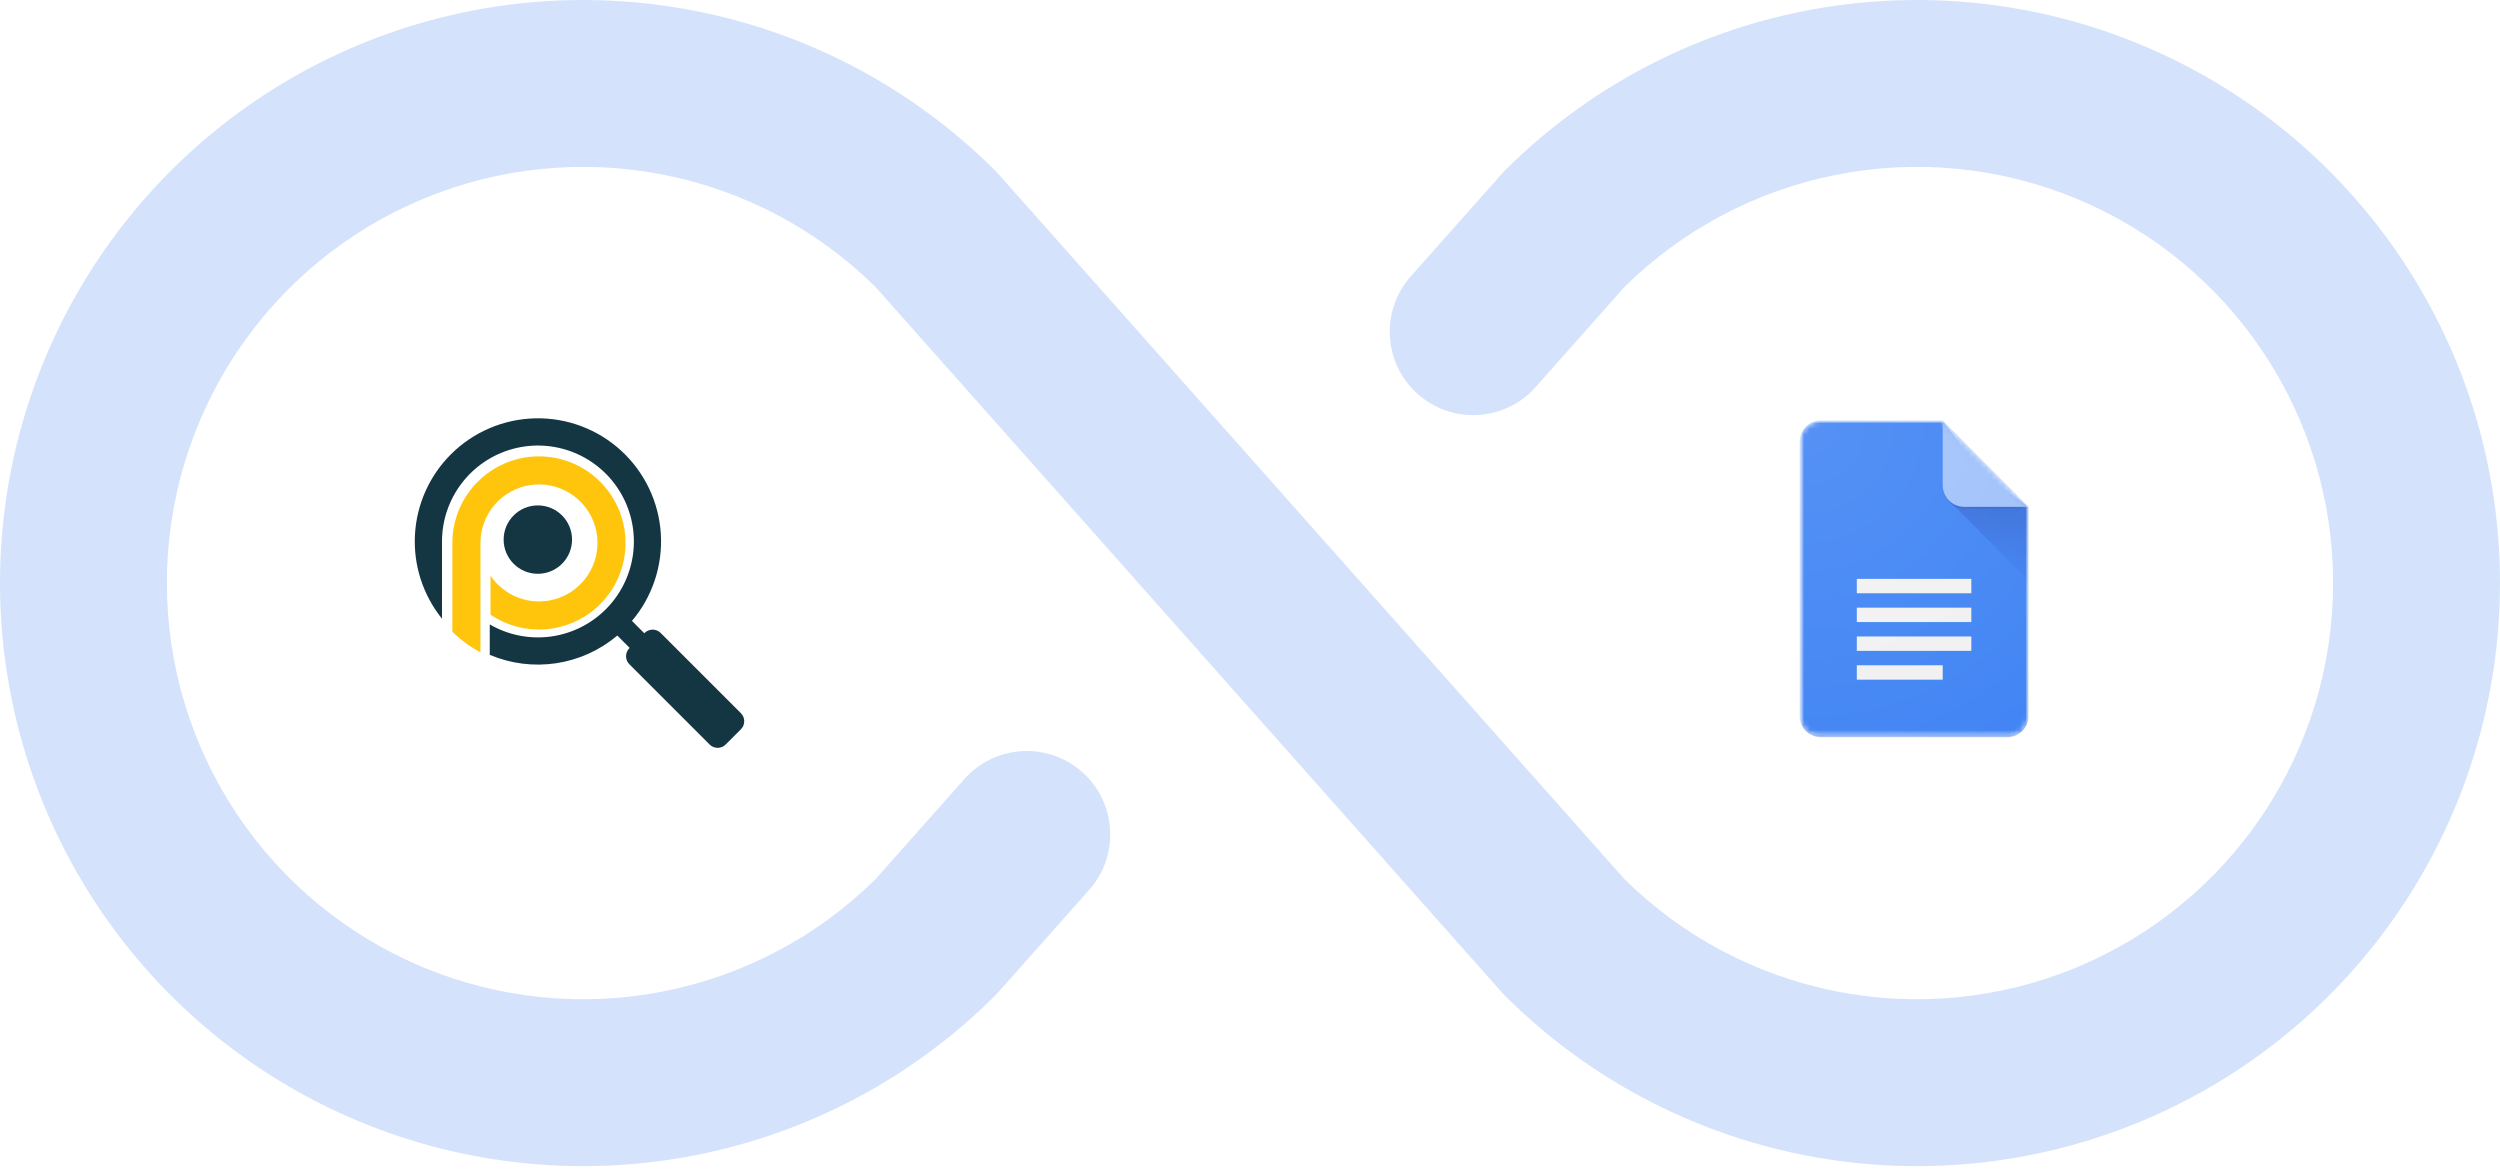 <svg width="440" height="206" viewBox="0 0 440 206" fill="none" xmlns="http://www.w3.org/2000/svg">
<path fill-rule="evenodd" clip-rule="evenodd" d="M116.862 30.771C102.657 27.954 87.936 29.413 74.559 34.96C61.182 40.508 49.75 49.897 41.707 61.94C33.664 73.982 29.372 88.138 29.372 102.62C29.372 117.101 33.664 131.258 41.707 143.301C49.75 155.344 61.182 164.731 74.559 170.28C87.936 175.827 102.657 177.285 116.862 174.469C130.929 171.681 143.865 164.825 154.068 154.756L169.732 137.112C175.116 131.045 184.399 130.495 190.465 135.879C196.53 141.264 197.082 150.546 191.697 156.611L175.725 174.602C175.53 174.823 175.327 175.038 175.119 175.246C160.76 189.58 142.474 199.336 122.573 203.281C102.672 207.226 82.048 205.183 63.307 197.411C44.566 189.639 28.55 176.486 17.282 159.613C6.013 142.741 -0 122.908 -0 102.62C-0 82.331 6.013 62.498 17.282 45.626C28.55 28.755 44.566 15.6 63.307 7.829C82.048 0.056 102.672 -1.986 122.573 1.959C142.474 5.904 160.76 15.659 175.119 29.993C175.327 30.201 175.53 30.416 175.725 30.636L285.932 154.756C296.134 164.825 309.07 171.681 323.138 174.469C337.342 177.285 352.064 175.827 365.44 170.28C378.818 164.731 390.249 155.344 398.293 143.301C406.335 131.258 410.628 117.101 410.628 102.62C410.628 88.138 406.335 73.982 398.293 61.94C390.249 49.897 378.818 40.508 365.44 34.96C352.064 29.413 337.342 27.954 323.138 30.771C309.072 33.559 296.134 40.414 285.932 50.483L270.268 68.127C264.884 74.194 255.601 74.745 249.535 69.361C243.47 63.975 242.918 54.694 248.303 48.628L264.274 30.637C264.47 30.416 264.672 30.201 264.881 29.993C279.24 15.659 297.525 5.904 317.426 1.959C337.328 -1.986 357.952 0.056 376.693 7.829C395.434 15.6 411.45 28.755 422.718 45.626C433.986 62.498 440 82.331 440 102.62C440 122.908 433.986 142.741 422.718 159.613C411.45 176.486 395.434 189.639 376.693 197.411C357.952 205.183 337.328 207.226 317.426 203.281C297.525 199.336 279.24 189.58 264.881 175.246C264.672 175.038 264.47 174.823 264.274 174.603L154.068 50.483C143.865 40.416 130.929 33.559 116.862 30.771Z" fill="#D4E3FB"/>
<g filter="url(#filter0_d_7436_8127)">
<circle cx="336.5" cy="102.5" r="55.5" fill="white"/>
</g>
<g filter="url(#filter1_d_7436_8127)">
<circle cx="101.5" cy="102.12" r="55.5" fill="white"/>
</g>
<path fill-rule="evenodd" clip-rule="evenodd" d="M84.559 106.799V114.814C82.748 113.845 81.083 112.625 79.613 111.191V95.555C79.614 92.154 80.752 88.852 82.847 86.173C84.941 83.494 87.872 81.592 91.172 80.771C94.472 79.949 97.952 80.254 101.059 81.638C104.165 83.022 106.72 85.405 108.316 88.408C109.912 91.41 110.457 94.861 109.866 98.209C109.275 101.558 107.58 104.613 105.053 106.888C102.525 109.162 99.309 110.527 95.916 110.763C92.523 111 89.149 110.095 86.33 108.193V101.324C87.712 103.368 89.781 104.847 92.162 105.493C94.543 106.139 97.077 105.91 99.302 104.846C101.528 103.782 103.298 101.954 104.29 99.696C105.282 97.438 105.43 94.898 104.707 92.54C103.984 90.181 102.439 88.161 100.352 86.845C98.265 85.53 95.775 85.007 93.336 85.373C90.896 85.738 88.668 86.966 87.058 88.835C85.448 90.704 84.562 93.088 84.562 95.555L84.559 106.799Z" fill="#FFC50D"/>
<path fill-rule="evenodd" clip-rule="evenodd" d="M79.346 79.973C83.298 76.018 88.626 73.743 94.217 73.625C99.808 73.506 105.227 75.553 109.344 79.337C113.46 83.121 115.954 88.349 116.305 93.929C116.656 99.509 114.836 105.009 111.225 109.278L113.399 111.452L113.457 111.394C113.831 111.022 114.337 110.813 114.864 110.813C115.391 110.813 115.897 111.022 116.271 111.394L130.407 125.531C130.778 125.905 130.987 126.411 130.987 126.938C130.987 127.465 130.778 127.971 130.407 128.345L127.713 131.039C127.34 131.411 126.834 131.62 126.306 131.62C125.779 131.62 125.273 131.411 124.9 131.039L110.763 116.903C110.392 116.529 110.183 116.023 110.183 115.496C110.183 114.969 110.392 114.463 110.763 114.089L110.822 114.031L108.649 111.857C105.586 114.443 101.866 116.129 97.902 116.728C93.939 117.327 89.886 116.815 86.196 115.25V109.897C89.413 111.766 93.157 112.52 96.847 112.042C100.537 111.564 103.966 109.881 106.6 107.254C109.235 104.627 110.928 101.204 111.416 97.516C111.905 93.828 111.161 90.082 109.301 86.86C107.441 83.638 104.569 81.121 101.131 79.699C97.693 78.277 93.881 78.03 90.288 78.998C86.696 79.965 83.523 82.091 81.264 85.047C79.004 88.002 77.784 91.621 77.793 95.341V108.893C74.44 104.729 72.744 99.474 73.031 94.135C73.317 88.797 75.566 83.754 79.346 79.973Z" fill="#143642"/>
<path d="M94.659 100.988C97.984 100.988 100.678 98.294 100.678 94.97C100.678 91.646 97.984 88.952 94.659 88.952C91.335 88.952 88.64 91.646 88.64 94.97C88.64 98.294 91.335 100.988 94.659 100.988Z" fill="#143642"/>
<mask id="mask0_7436_8127" style="mask-type:luminance" maskUnits="userSpaceOnUse" x="316" y="74" width="42" height="56">
<path d="M357.036 74H316.718V129.759H357.036V74Z" fill="white"/>
</mask>
<g mask="url(#mask0_7436_8127)">
<mask id="mask1_7436_8127" style="mask-type:alpha" maskUnits="userSpaceOnUse" x="316" y="74" width="42" height="56">
<path d="M341.917 74H320.498C318.419 74 316.718 75.711 316.718 77.802V125.957C316.718 128.048 318.419 129.759 320.498 129.759H353.256C355.335 129.759 357.036 128.048 357.036 125.957V89.207L341.917 74Z" fill="white"/>
</mask>
<g mask="url(#mask1_7436_8127)">
<path d="M341.917 74H320.498C318.419 74 316.718 75.711 316.718 77.802V125.957C316.718 128.048 318.419 129.759 320.498 129.759H353.256C355.335 129.759 357.036 128.048 357.036 125.957V89.207L348.216 82.871L341.917 74Z" fill="#4285F4"/>
</g>
<mask id="mask2_7436_8127" style="mask-type:alpha" maskUnits="userSpaceOnUse" x="316" y="74" width="42" height="56">
<path d="M341.917 74H320.498C318.419 74 316.718 75.711 316.718 77.802V125.957C316.718 128.048 318.419 129.759 320.498 129.759H353.256C355.335 129.759 357.036 128.048 357.036 125.957V89.207L341.917 74Z" fill="white"/>
</mask>
<g mask="url(#mask2_7436_8127)">
<path d="M343.022 88.095L357.036 102.187V89.207L343.022 88.095Z" fill="url(#paint0_linear_7436_8127)"/>
</g>
<mask id="mask3_7436_8127" style="mask-type:alpha" maskUnits="userSpaceOnUse" x="316" y="74" width="42" height="56">
<path d="M341.917 74H320.498C318.419 74 316.718 75.711 316.718 77.802V125.957C316.718 128.048 318.419 129.759 320.498 129.759H353.256C355.335 129.759 357.036 128.048 357.036 125.957V89.207L341.917 74Z" fill="white"/>
</mask>
<g mask="url(#mask3_7436_8127)">
<path d="M326.797 114.552H346.956V112.017H326.797V114.552ZM326.797 119.621H341.917V117.086H326.797V119.621ZM326.797 101.879V104.414H346.956V101.879H326.797ZM326.797 109.483H346.956V106.948H326.797V109.483Z" fill="#F1F1F1"/>
</g>
<mask id="mask4_7436_8127" style="mask-type:alpha" maskUnits="userSpaceOnUse" x="316" y="74" width="42" height="56">
<path d="M341.917 74H320.498C318.419 74 316.718 75.711 316.718 77.802V125.957C316.718 128.048 318.419 129.759 320.498 129.759H353.256C355.335 129.759 357.036 128.048 357.036 125.957V89.207L341.917 74Z" fill="white"/>
</mask>
<g mask="url(#mask4_7436_8127)">
<path d="M341.917 74V85.405C341.917 87.506 343.608 89.207 345.697 89.207H357.036L341.917 74Z" fill="#A1C2FA"/>
</g>
<mask id="mask5_7436_8127" style="mask-type:alpha" maskUnits="userSpaceOnUse" x="316" y="74" width="42" height="56">
<path d="M341.917 74H320.498C318.419 74 316.718 75.711 316.718 77.802V125.957C316.718 128.048 318.419 129.759 320.498 129.759H353.256C355.335 129.759 357.036 128.048 357.036 125.957V89.207L341.917 74Z" fill="white"/>
</mask>
<g mask="url(#mask5_7436_8127)">
<path d="M320.498 74C318.419 74 316.718 75.711 316.718 77.802V78.118C316.718 76.028 318.419 74.317 320.498 74.317H341.917V74H320.498Z" fill="white" fill-opacity="0.2"/>
</g>
<mask id="mask6_7436_8127" style="mask-type:alpha" maskUnits="userSpaceOnUse" x="316" y="74" width="42" height="56">
<path d="M341.917 74H320.498C318.419 74 316.718 75.711 316.718 77.802V125.957C316.718 128.048 318.419 129.759 320.498 129.759H353.256C355.335 129.759 357.036 128.048 357.036 125.957V89.207L341.917 74Z" fill="white"/>
</mask>
<g mask="url(#mask6_7436_8127)">
<path d="M353.256 129.442H320.498C318.419 129.442 316.718 127.731 316.718 125.64V125.957C316.718 128.048 318.419 129.759 320.498 129.759H353.256C355.335 129.759 357.036 128.048 357.036 125.957V125.64C357.036 127.731 355.335 129.442 353.256 129.442Z" fill="#1A237E" fill-opacity="0.2"/>
</g>
<mask id="mask7_7436_8127" style="mask-type:alpha" maskUnits="userSpaceOnUse" x="316" y="74" width="42" height="56">
<path d="M341.917 74H320.498C318.419 74 316.718 75.711 316.718 77.802V125.957C316.718 128.048 318.419 129.759 320.498 129.759H353.256C355.335 129.759 357.036 128.048 357.036 125.957V89.207L341.917 74Z" fill="white"/>
</mask>
<g mask="url(#mask7_7436_8127)">
<path d="M345.697 89.207C343.608 89.207 341.917 87.506 341.917 85.405V85.722C341.917 87.823 343.608 89.524 345.697 89.524H357.036V89.207H345.697Z" fill="#1A237E" fill-opacity="0.1"/>
</g>
<path d="M341.917 74H320.498C318.419 74 316.718 75.711 316.718 77.802V125.957C316.718 128.048 318.419 129.759 320.498 129.759H353.256C355.335 129.759 357.036 128.048 357.036 125.957V89.207L341.917 74Z" fill="url(#paint1_radial_7436_8127)"/>
</g>
<defs>
<filter id="filter0_d_7436_8127" x="236" y="2" width="201" height="201" filterUnits="userSpaceOnUse" color-interpolation-filters="sRGB">
<feFlood flood-opacity="0" result="BackgroundImageFix"/>
<feColorMatrix in="SourceAlpha" type="matrix" values="0 0 0 0 0 0 0 0 0 0 0 0 0 0 0 0 0 0 127 0" result="hardAlpha"/>
<feOffset/>
<feGaussianBlur stdDeviation="22.5"/>
<feComposite in2="hardAlpha" operator="out"/>
<feColorMatrix type="matrix" values="0 0 0 0 0 0 0 0 0 0 0 0 0 0 0 0 0 0 0.03 0"/>
<feBlend mode="normal" in2="BackgroundImageFix" result="effect1_dropShadow_7436_8127"/>
<feBlend mode="normal" in="SourceGraphic" in2="effect1_dropShadow_7436_8127" result="shape"/>
</filter>
<filter id="filter1_d_7436_8127" x="1" y="1.62" width="201" height="201" filterUnits="userSpaceOnUse" color-interpolation-filters="sRGB">
<feFlood flood-opacity="0" result="BackgroundImageFix"/>
<feColorMatrix in="SourceAlpha" type="matrix" values="0 0 0 0 0 0 0 0 0 0 0 0 0 0 0 0 0 0 127 0" result="hardAlpha"/>
<feOffset/>
<feGaussianBlur stdDeviation="22.5"/>
<feComposite in2="hardAlpha" operator="out"/>
<feColorMatrix type="matrix" values="0 0 0 0 0 0 0 0 0 0 0 0 0 0 0 0 0 0 0.03 0"/>
<feBlend mode="normal" in2="BackgroundImageFix" result="effect1_dropShadow_7436_8127"/>
<feBlend mode="normal" in="SourceGraphic" in2="effect1_dropShadow_7436_8127" result="shape"/>
</filter>
<linearGradient id="paint0_linear_7436_8127" x1="350.03" y1="89.305" x2="350.03" y2="102.189" gradientUnits="userSpaceOnUse">
<stop stop-color="#1A237E" stop-opacity="0.2"/>
<stop offset="1" stop-color="#1A237E" stop-opacity="0.02"/>
</linearGradient>
<radialGradient id="paint1_radial_7436_8127" cx="0" cy="0" r="1" gradientUnits="userSpaceOnUse" gradientTransform="translate(317.996 75.102) scale(65.012 65.012)">
<stop stop-color="white" stop-opacity="0.1"/>
<stop offset="1" stop-color="white" stop-opacity="0"/>
</radialGradient>
</defs>
</svg>
